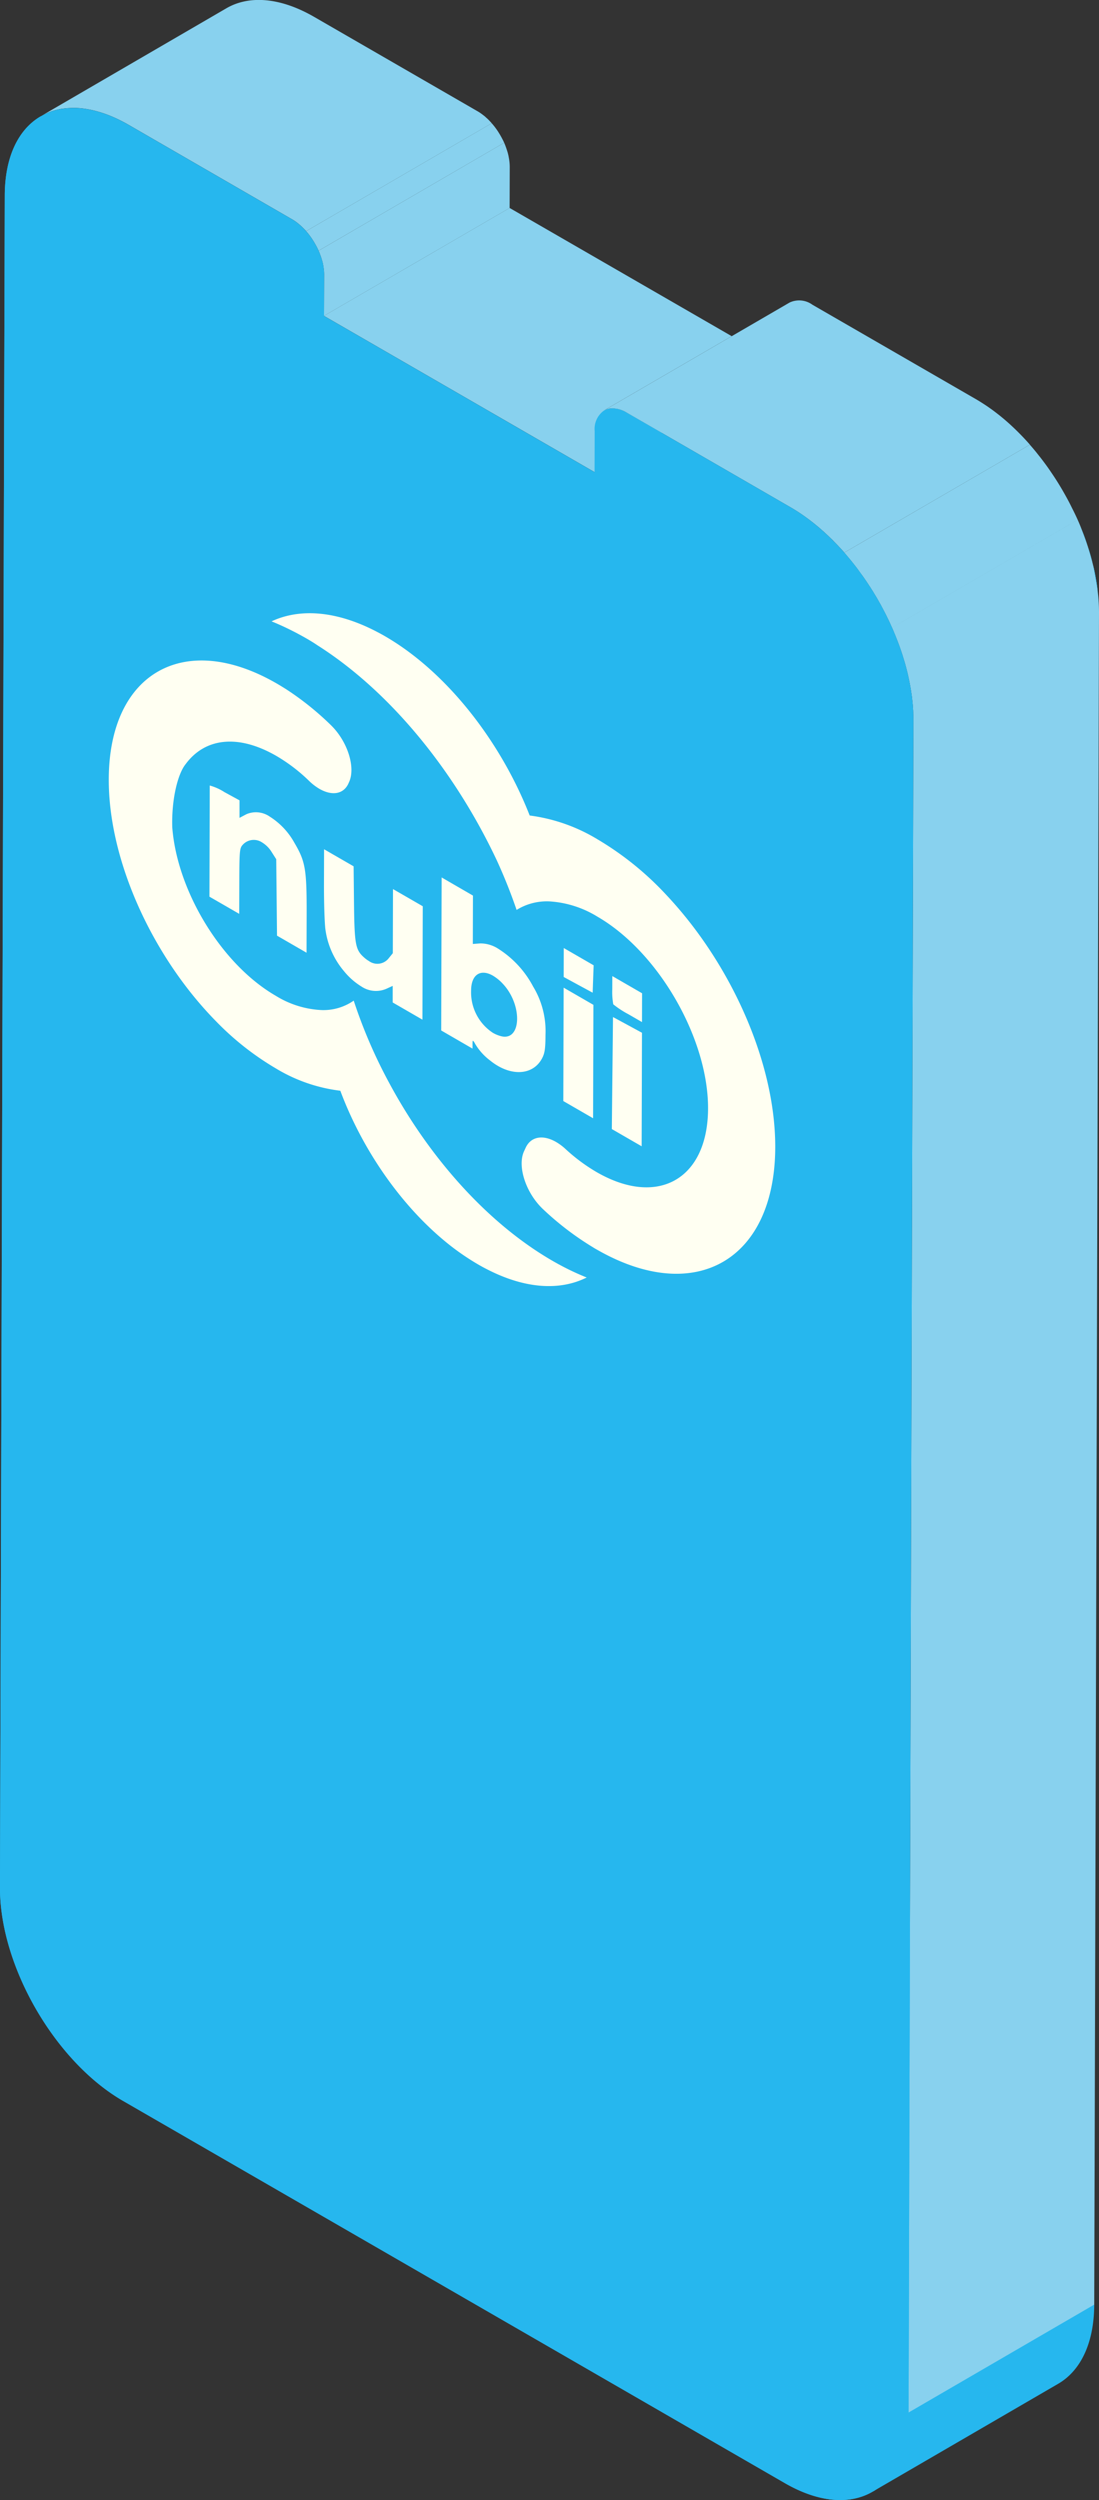 <svg xmlns="http://www.w3.org/2000/svg" width="169.812" height="386.092"><rect width="100%" height="100%" fill="#333333" stroke="none"/><path d="M169.072 355.911c-.017 6.015-2.145 10.237-5.569 12.228l-28.471 16.543a.817.817 0 0 1-.12.069 5.038 5.038 0 0 0 .446-.283l.077-.052.078-.051c.146-.1.291-.215.429-.326.086-.069.171-.138.257-.215a7.014 7.014 0 0 0 .584-.549c.085-.086.171-.18.257-.266s.154-.172.232-.266l.017-.017c.017-.026.043-.043.06-.069 0-.008 0-.008.009-.017s.025-.034.042-.051c.1-.12.2-.249.292-.378a5.078 5.078 0 0 0 .309-.446l.112-.163c.111-.163.206-.335.309-.506.008-.009.008-.026.017-.035a1.113 1.113 0 0 0 .094-.171c.034-.06.069-.129.112-.206a.826.826 0 0 0 .068-.146c.086-.155.155-.309.223-.463a7.274 7.274 0 0 0 .318-.747c.094-.257.189-.523.274-.789.078-.215.138-.438.2-.67.043-.137.077-.283.111-.429.052-.206.1-.412.138-.626.008-.052.025-.095.034-.146.026-.137.051-.283.069-.429.008-.034.008-.06.017-.095.034-.171.06-.351.086-.532 0-.025.008-.06.008-.085.034-.215.06-.438.077-.661a1.509 1.509 0 0 0 .026-.283.106.106 0 0 0 .009-.052c.017-.214.034-.429.043-.652.017-.146.017-.3.025-.455.009-.274.017-.557.017-.849Z" fill="none"/><path d="M140.389 372.575c0 .292-.009.575-.018.849-.008.155-.008.309-.025.455-.009.223-.026.438-.043.652a.1.1 0 0 1-.009.052 1.509 1.509 0 0 1-.026.283c-.017.223-.043.446-.077.661 0 .025-.008.06-.008.086-.026.18-.052.36-.086.532-.009.034-.009.06-.017.094-.018.146-.043.292-.069.429-.009.051-.026.094-.034.146-.043.214-.086.42-.138.626-.034.146-.068.292-.111.429-.06.232-.12.455-.2.67-.085.266-.18.532-.274.789a7.167 7.167 0 0 1-.318.746c-.068.155-.137.309-.223.464a.826.826 0 0 1-.068.146c-.043.077-.078.146-.112.206a1.113 1.113 0 0 1-.094.171c-.009.009-.009.026-.017.035-.1.171-.2.343-.309.506-.035.051-.078.111-.112.163a5.078 5.078 0 0 1-.309.446c-.094.129-.189.258-.292.378-.017.017-.025.034-.042.051s-.009.009-.009.017c-.017.026-.043.043-.06.069l-.017.017c-.077.094-.155.18-.232.266s-.172.18-.257.266a7.014 7.014 0 0 1-.584.549c-.086.077-.171.146-.257.215-.138.111-.283.223-.429.326l-.078.051-.077.052a5.038 5.038 0 0 1-.446.283" fill="#26b7ee"/><path d="M6.298 17.959C2.874 19.949.755 24.171.738 30.178L0 291.52c-.035 12.1 8.478 26.84 19.006 32.924l102.256 59.026c5.346 3.089 10.177 3.355 13.652 1.279a.817.817 0 0 0 .12-.069l28.471-16.543c3.424-1.991 5.552-6.213 5.569-12.228" fill="#26b7ee"/><path d="m6.555 17.815.155-.077c-.12.06-.24.128-.361.2.069-.046.138-.079.206-.123Z" fill="none"/><path d="M6.71 17.738c-.12.06-.24.128-.36.2M9.953 16.759c-.171.017-.343.043-.506.069M13.729 16.905c-.292-.051-.575-.1-.858-.137M16.346 17.626c-.463-.163-.918-.309-1.364-.429M19.864 19.282c-.386-.223-.764-.429-1.141-.618" fill="none"/><path d="M6.555 17.815c-.068.043-.137.077-.2.12l-.052.026M77.604 21.436c.111.2.205.4.3.609L49.227 38.717c-.094-.206-.189-.42-.3-.618-.06-.12-.12-.231-.189-.343a4.939 4.939 0 0 0-.36-.609c0-.009 0-.017-.018-.026-.154-.249-.325-.5-.5-.729a6.076 6.076 0 0 0-.472-.584c-.1-.128-.215-.248-.326-.368.086.085.163.171.24.257l28.677-16.664c.008.009.017.026.026.035.128.137.24.283.36.429.077.094.146.188.215.283.137.18.257.36.377.54.1.163.206.326.3.489a.666.666 0 0 1 .086.155 5.05 5.05 0 0 1 .261.472Z" fill="none"/><path d="M75.982 19.033 47.305 35.697c-.077-.086-.154-.172-.24-.257-.146-.155-.3-.309-.455-.455s-.309-.283-.472-.412a6.877 6.877 0 0 0-.995-.7l-25.279-14.6c-.386-.223-.764-.429-1.141-.618a20.824 20.824 0 0 0-2.377-1.038c-.463-.163-.918-.309-1.364-.429-.421-.12-.841-.215-1.253-.292-.292-.051-.575-.1-.858-.137a11.289 11.289 0 0 0-2.145-.077l-.4.025a3.273 3.273 0 0 0-.378.043c-.171.017-.334.043-.506.069-.12.017-.232.043-.343.069a8.7 8.7 0 0 0-2.085.695c-.1.043-.206.094-.309.146l-.155.077L34.978 1.279c3.467-2.016 8.263-1.733 13.566 1.33l25.271 14.588a5.934 5.934 0 0 1 .506.326c.12.085.24.171.36.274a1.061 1.061 0 0 1 .172.129 2.386 2.386 0 0 1 .274.249 1.849 1.849 0 0 1 .24.214 2.826 2.826 0 0 1 .232.232c.112.111.224.232.326.352Z" fill="#88d1ee"/><path d="M75.604 18.63a2.97 2.97 0 0 0-.231-.232M75.132 18.184a2.386 2.386 0 0 0-.274-.249M74.686 17.806c-.12-.1-.24-.189-.36-.274" fill="none"/><path d="M77.904 22.045 49.227 38.717c-.094-.206-.189-.42-.3-.618-.06-.12-.12-.231-.189-.343-.111-.206-.232-.412-.36-.609 0-.009 0-.017-.018-.026-.154-.249-.325-.5-.5-.729a6.076 6.076 0 0 0-.472-.584 1.074 1.074 0 0 0-.086-.111l28.677-16.664c.008.009.017.026.026.035.128.137.24.283.36.429.077.094.146.188.215.283.137.18.257.36.377.54.1.163.206.326.3.489a.666.666 0 0 1 .086.155 5.05 5.05 0 0 1 .258.472c.114.197.208.403.303.609Z" fill="#88d1ee"/><path d="m78.762 25.769-.017 6.35-28.686 16.663.026-6.349c0-.163-.008-.326-.017-.489-.009-.1-.017-.206-.034-.309l-.026-.232c-.008-.094-.026-.2-.043-.3a6.651 6.651 0 0 0-.232-.987c-.025-.094-.051-.189-.085-.283-.009-.026-.018-.043-.026-.069a2.279 2.279 0 0 0-.137-.386 6.188 6.188 0 0 0-.258-.661l28.677-16.672c.094.223.189.455.266.678.051.129.086.249.129.377a7.993 7.993 0 0 1 .266.944l.051.283a7.651 7.651 0 0 1 .146 1.442Z" fill="#88d1ee"/><path d="M50.008 41.403c-.009-.1-.026-.206-.043-.3M78.299 23.1a3.574 3.574 0 0 0-.129-.377" fill="none"/><path d="m96.859 63.739 5.413 3.12-10.408 6.049-41.806-24.129 28.686-16.663 34.314 19.8L93.331 63.38a1.922 1.922 0 0 1 .223-.112.266.266 0 0 1 .086-.034.29.29 0 0 1 .077-.026c.026-.008.043-.017.069-.026a.576.576 0 0 1 .154-.051 1.6 1.6 0 0 1 .189-.043c.017 0 .043-.009.06-.009h.009c.043-.008.077-.008.128-.017a4.3 4.3 0 0 1 2.533.677Z" fill="#88d1ee"/><path d="m159.137 68.673-28.676 16.663c-.309-.352-.618-.686-.936-1.021 0-.008-.017-.017-.025-.034s-.018-.009-.026-.017c-.026-.026-.052-.06-.077-.086-.086-.086-.172-.18-.258-.266s-.163-.172-.257-.258a7.109 7.109 0 0 0-.507-.506l-.017-.017-.051-.052c-.154-.154-.309-.3-.463-.446-.069-.06-.138-.128-.206-.188-.026-.026-.052-.043-.078-.069a.11.11 0 0 0-.034-.034.563.563 0 0 0-.086-.078 5.244 5.244 0 0 0-.4-.36c-.129-.12-.266-.24-.395-.343a2.971 2.971 0 0 0-.326-.275c-.051-.051-.111-.094-.163-.137-.283-.24-.575-.472-.866-.687-.095-.085-.206-.163-.309-.24l-.206-.154c-.026-.017-.043-.035-.069-.052l-.077-.051c-.172-.129-.352-.258-.524-.378q-.978-.683-1.982-1.261l-19.851-11.467-5.414-3.123a4.3 4.3 0 0 0-2.532-.67c-.051.009-.085.009-.128.017h-.009c-.017 0-.043.009-.06.009a1.6 1.6 0 0 0-.189.043.576.576 0 0 0-.154.051c-.026.009-.043.018-.069.026a.29.29 0 0 0-.077.026.266.266 0 0 0-.086.034 1.922 1.922 0 0 0-.223.112l19.727-11.464 8.95-5.2a3.489 3.489 0 0 1 3.526.343l25.271 14.588q.681.4 1.364.849c.283.18.566.378.841.575.369.257.72.523 1.081.806.309.232.609.481.909.73.095.077.189.154.275.232.3.257.6.523.892.789l.026.026c.266.249.541.5.807.763.73.716 1.451 1.462 2.137 2.252Z" fill="#88d1ee"/><path d="M165.684 78.515c.292.583.567 1.167.833 1.759l-28.686 16.663c-.034-.086-.077-.171-.12-.257-.188-.438-.394-.875-.609-1.3-.249-.524-.515-1.03-.789-1.545-.129-.249-.266-.506-.412-.755s-.283-.506-.429-.755c-.129-.215-.249-.421-.378-.626-.06-.1-.128-.215-.189-.318s-.128-.206-.2-.309c-.026-.034-.043-.077-.069-.111-.008-.009-.008-.018-.017-.026-.017-.035-.043-.069-.06-.1a1.828 1.828 0 0 0-.154-.232c-.249-.4-.515-.806-.8-1.2-.155-.232-.326-.472-.5-.7s-.335-.463-.506-.7q-.425-.579-.875-1.132c-.121-.155-.249-.309-.378-.464-.051-.068-.112-.137-.163-.206-.069-.077-.129-.154-.2-.231-.172-.215-.352-.421-.532-.627l28.676-16.663c.309.351.618.712.919 1.081.154.188.308.386.463.583.317.386.618.79.918 1.193s.575.789.849 1.193c.327.48.653.961.962 1.45s.609.978.9 1.476c.248.429.489.858.729 1.295.068.129.146.266.214.4.217.383.415.769.603 1.164ZM126.642 81.559c.138.111.266.223.395.343" fill="none"/><path d="m166.517 80.274-28.686 16.663c-.034-.086-.077-.171-.12-.257-.188-.438-.394-.875-.609-1.3-.249-.524-.515-1.03-.789-1.545-.129-.249-.266-.506-.412-.755s-.283-.506-.429-.755c-.129-.215-.249-.421-.378-.626-.06-.1-.128-.215-.189-.318s-.128-.206-.2-.309c-.026-.034-.043-.077-.069-.111-.008-.009-.008-.018-.017-.026-.017-.035-.043-.069-.06-.1a1.828 1.828 0 0 0-.154-.232c-.258-.4-.524-.806-.8-1.2-.163-.24-.326-.472-.5-.7s-.335-.463-.506-.7q-.425-.579-.875-1.132c-.121-.155-.241-.309-.378-.464-.051-.068-.112-.137-.163-.206-.069-.077-.129-.154-.2-.231-.172-.215-.352-.421-.532-.627l28.676-16.663c.309.351.618.712.919 1.081.154.188.308.386.463.583.317.386.618.79.918 1.193s.575.789.849 1.193c.327.48.653.961.962 1.45s.609.978.9 1.476c.248.429.489.858.729 1.295.068.129.146.266.214.4.206.386.4.772.592 1.167.299.58.578 1.164.844 1.756ZM169.812 94.578l-.738 261.333-28.686 16.664.747-261.334c0-.317 0-.643-.017-.969a.161.161 0 0 0-.009-.069v-.069a1.936 1.936 0 0 0-.008-.214 3.523 3.523 0 0 0-.026-.421v-.042l-.026-.438c-.008-.146-.025-.292-.043-.438-.008-.12-.017-.24-.034-.36-.017-.137-.026-.266-.043-.4-.008-.112-.026-.223-.043-.344s-.034-.231-.051-.343c0-.026-.009-.051-.009-.077s-.009-.034-.009-.052c-.025-.171-.051-.343-.077-.514-.008-.069-.025-.129-.034-.2-.009-.025-.009-.06-.017-.086-.026-.171-.06-.343-.094-.514-.035-.189-.069-.378-.112-.575-.017-.1-.043-.189-.06-.283-.052-.241-.1-.472-.155-.713-.068-.3-.145-.6-.223-.9-.034-.12-.06-.231-.094-.351s-.06-.224-.094-.344c-.009-.025-.018-.06-.026-.085-.017-.061-.035-.129-.06-.2a.2.2 0 0 1-.017-.068c-.078-.249-.155-.507-.232-.756-.086-.3-.189-.6-.292-.9s-.206-.6-.317-.9-.224-.6-.344-.9-.231-.593-.36-.893c-.051-.111-.094-.223-.137-.334s-.095-.224-.146-.335a2.258 2.258 0 0 0-.095-.215l28.686-16.663c.2.446.386.883.557 1.33s.352.892.515 1.347c.163.437.309.884.455 1.321a.9.9 0 0 1 .06.189c.292.892.541 1.776.755 2.669a.732.732 0 0 1 .035.128c.111.455.214.91.3 1.365.051.266.1.532.146.8.06.317.111.626.154.943.035.266.078.524.1.781s.06.515.086.773c.034.291.052.583.069.875.045.596.063 1.189.063 1.781Z" fill="#88d1ee"/><path d="M138.913 99.615c-.112-.3-.223-.6-.344-.9M139.522 101.416c-.1-.3-.189-.6-.292-.9M141.072 109.459c-.017-.292-.034-.584-.069-.876" fill="none"/><path d="M169.597 91.145c-.026-.266-.06-.523-.1-.78-.043-.318-.094-.627-.154-.944-.043-.266-.086-.532-.146-.8-.086-.455-.189-.91-.3-1.365M168.859 87.13c-.214-.893-.463-1.777-.755-2.669M168.044 84.272c-.137-.437-.292-.884-.455-1.321-.163-.455-.334-.9-.515-1.347M141.135 111.241l-.747 261.334c0 .292-.008.575-.017.849-.008.155-.008.309-.025.455-.009.223-.026.438-.043.652a.106.106 0 0 1-.009.052 1.509 1.509 0 0 1-.026.283c-.017.223-.043.446-.077.661 0 .025-.008.06-.008.085-.026.181-.052.361-.086.532-.009.035-.009.061-.017.095-.018.146-.043.292-.069.429-.009.051-.026.094-.034.146-.043.214-.086.42-.138.626-.034.146-.068.292-.111.429-.06.232-.12.455-.2.67-.085.266-.18.532-.274.789s-.206.506-.318.747c-.068.163-.145.317-.223.463a.826.826 0 0 1-.068.146c-.043.077-.078.146-.112.206s-.06.111-.094.171c-.009.009-.009.026-.017.035-.1.171-.2.343-.309.506l-.112.163a5.078 5.078 0 0 1-.309.446c-.094.129-.189.258-.292.378-.017.017-.025.034-.042.051s-.009.009-.009.017c-.017.026-.043.043-.06.069l-.017.017c-.078.086-.155.18-.232.266s-.172.18-.257.266a7.014 7.014 0 0 1-.584.549c-.086.077-.171.146-.257.215-.138.111-.283.223-.429.326l-.078.051-.077.052c-.111.077-.214.146-.326.214a.817.817 0 0 1-.12.069c-3.475 2.076-8.306 1.81-13.652-1.279L19.004 324.446C8.475 318.362-.037 303.621-.002 291.522L.736 30.18c.017-6.007 2.136-10.229 5.56-12.219l.051-.026c.069-.043.138-.077.206-.12l.155-.077a3.238 3.238 0 0 1 .309-.146 8.7 8.7 0 0 1 2.085-.695c.111-.026.232-.052.343-.069.163-.026.335-.052.506-.069a3.273 3.273 0 0 1 .378-.043c.129-.008.266-.025.4-.025a11.289 11.289 0 0 1 2.145.077c.283.034.566.086.858.137.412.077.832.172 1.253.292.446.12.9.266 1.364.429a20.824 20.824 0 0 1 2.377 1.038c.377.189.755.4 1.141.618l25.279 14.6a6.877 6.877 0 0 1 .995.7c.163.129.318.266.472.412s.309.3.455.455c.111.12.223.24.326.368a6.076 6.076 0 0 1 .472.584c.172.232.343.48.5.729.018.009.018.017.018.026.128.2.249.4.36.609.069.112.129.223.189.343.111.2.206.412.3.618a6.188 6.188 0 0 1 .258.661c.051.129.094.257.137.386.008.026.017.043.026.069.034.094.06.2.085.283a6.651 6.651 0 0 1 .232.987c.017.094.035.2.043.3l.026.232c.017.1.025.206.034.309.009.163.017.326.017.489l-.026 6.349L91.871 72.92l.017-6.341a3.47 3.47 0 0 1 1.45-3.183 1.922 1.922 0 0 1 .223-.112.266.266 0 0 1 .086-.034.29.29 0 0 1 .077-.026c.026-.008.043-.017.069-.026a.576.576 0 0 1 .154-.051 1.6 1.6 0 0 1 .189-.043c.017 0 .043-.009.06-.009h.009c.043-.008.077-.008.128-.017a4.3 4.3 0 0 1 2.532.67l5.407 3.111 19.847 11.464q1.005.579 1.982 1.261c.172.12.352.249.524.378l.077.051c.026.017.043.035.069.052l.206.154c.1.077.214.155.309.24.291.215.583.447.866.687.052.043.112.086.163.137.112.086.215.18.326.275.138.111.266.223.395.343a5.244 5.244 0 0 1 .4.36.563.563 0 0 1 .086.078.11.11 0 0 1 .034.034c.026.026.052.043.078.069.068.06.137.128.206.188.154.146.309.292.463.446l.051.052.017.017c.172.163.344.335.507.506q.141.129.257.258c.086.086.172.18.258.266.025.026.051.06.077.086l.051.051c.318.335.627.669.936 1.021.18.206.36.412.532.627.068.077.128.154.2.231.051.069.112.138.163.206.129.155.257.309.378.464q.45.554.875 1.132c.171.232.343.455.506.7s.335.464.5.7c.274.4.54.8.8 1.2a1.828 1.828 0 0 1 .154.232c.017.034.043.068.06.1.009.008.009.017.017.026.026.034.043.077.069.111.069.1.137.206.2.309s.129.215.189.318c.129.205.249.411.378.626.146.249.292.5.429.755s.283.506.412.755c.274.515.54 1.021.789 1.545.215.429.421.866.609 1.3.043.086.086.171.12.257a2.258 2.258 0 0 1 .095.215c.051.111.094.223.146.335s.086.223.137.334c.129.3.249.6.36.893s.232.6.344.9.223.6.317.9.2.6.292.9c.077.249.154.507.232.756a.2.2 0 0 0 .017.068c.025.069.043.137.06.2.008.025.017.06.026.085.034.12.06.232.094.344s.06.231.094.351c.078.3.155.6.223.9.052.241.1.472.155.713.017.094.043.188.06.283.043.2.077.386.112.575.034.171.068.343.094.514.008.026.008.061.017.086.009.069.026.129.034.2.026.171.052.343.077.514 0 .018.009.035.009.052s.009.051.009.077c.017.112.034.232.051.343s.035.232.043.344c.017.137.026.266.043.4.017.12.026.24.034.36.018.146.035.292.043.438l.026.438v.042a3.523 3.523 0 0 1 .026.421 1.936 1.936 0 0 1 .008.214v.069a.161.161 0 0 1 .009.069c.011.338.011.664.011.981Z" fill="#26b7ee"/><path d="m96.91 152.067 2.3 1.328-.007 2.229-.006 2.222-2.137-1.234a14.315 14.315 0 0 1-2.3-1.511 10.619 10.619 0 0 1-.153-2.32l.006-2.04ZM94.717 157.068l2.236 1.209 2.241 1.218-.025 8.769-.025 8.763-2.307-1.332-2.3-1.328.091-8.649ZM45.477 130.135c1.721 2.916 1.926 4.113 1.906 11.214l-.017 5.785-2.284-1.319-2.279-1.316-.06-5.9-.06-5.905-.711-1.116a4.441 4.441 0 0 0-1.48-1.48 2.3 2.3 0 0 0-2.989.369c-.473.514-.513.927-.526 5.61l-.014 5.055-2.3-1.328-2.3-1.325.024-8.48c.014-4.659.019-8.577.02-8.691a8.311 8.311 0 0 1 2.3 1.039l2.3 1.253v2.707l1.071-.567a3.739 3.739 0 0 1 3.618.383 11.117 11.117 0 0 1 3.781 4.012Z" fill="#fffff2"/><g style="isolation:isolate" fill="#fffff2"><path d="M42.749 105.55c.405.234.81.481 1.21.731.088.057.176.107.258.161a44.857 44.857 0 0 1 6.937 5.569c2.582 2.531 3.822 6.545 2.773 8.789-.033.063-.061.129-.088.2-.777 1.689-2.578 1.924-4.491.82a8.287 8.287 0 0 1-1.566-1.2 26.19 26.19 0 0 0-5.065-3.871c-6.005-3.466-11.082-2.741-14.035 1.261-1.19 1.463-2.194 5.348-2.064 9.755.746 9.845 7.606 21.177 15.994 26.019a14.753 14.753 0 0 0 7.111 2.208 8.219 8.219 0 0 0 4.932-1.46 77.147 77.147 0 0 0 5.473 12.694c5.4 10.056 12.968 19.108 21.495 25.091q1.256.885 2.541 1.675c.394.247.789.481 1.183.708q1.382.8 2.74 1.456c.893.434 1.732.8 2.565 1.134-4.111 2.053-9.444 1.78-15.34-1.239-.465-.231-.942-.494-1.413-.766a38.442 38.442 0 0 1-4.075-2.737c-7.458-5.762-13.737-14.722-17.239-24.1a25.066 25.066 0 0 1-10.005-3.475 43.617 43.617 0 0 1-9.176-7.228c-1.067-1.082-2.1-2.228-3.091-3.417-8.078-9.7-13.539-22.692-13.507-34 .047-16.399 11.655-23.027 25.943-14.778ZM87.091 152.527l2.3 1.328 2.3 1.328-.025 8.757-.025 8.757-2.3-1.328-2.3-1.328.025-8.757ZM87.109 146.408l2.312 1.335 2.306 1.332-.077 2.118-.077 2.112-2.235-1.209-2.241-1.218.006-2.235Z"/></g><path d="M76.972 146.511a15.423 15.423 0 0 1 5.4 5.839 13.28 13.28 0 0 1 1.915 7.469c-.006 2.115-.112 2.842-.531 3.627-1.236 2.342-4.067 2.758-6.811 1.173a9.2 9.2 0 0 1-1.2-.83 8.921 8.921 0 0 1-2.347-2.616 1.624 1.624 0 0 0-.3-.438c-.075-.044-.086.119-.087.494v.711l-2.421-1.4-2.416-1.4.033-11.816.034-11.816 2.416 1.4 2.421 1.4-.01 3.739-.011 3.733 1.153-.085a5.06 5.06 0 0 1 2.762.816Zm.449 13.512c3.153.811 3.355-4.8.292-8.073a6.884 6.884 0 0 0-1.544-1.27c-1.868-1.079-3.369-.231-3.376 2.3a7.467 7.467 0 0 0 3.358 6.52 5.008 5.008 0 0 0 1.27.522M60.723 137.304l2.3 1.325 2.3 1.328-.025 8.757-.025 8.757-2.3-1.329-2.295-1.325V152.255l-1 .456a4.034 4.034 0 0 1-3.835-.361 10.639 10.639 0 0 1-2.7-2.38 12.575 12.575 0 0 1-2.857-6.41c-.129-.9-.235-4.058-.227-7.023l.015-5.382 2.285 1.319 2.279 1.315.06 5.673c.075 6.456.221 7.24 1.612 8.452a4.321 4.321 0 0 0 .69.5 2.22 2.22 0 0 0 2.991-.341l.705-.867.014-4.954Z" fill="#fffff2"/><path d="M106.824 142.746c7.812 10.1 12.994 23.081 12.963 34.443-.051 17.391-12.313 24.466-27.428 15.866-.377-.212-.536-.3-.706-.414a45.417 45.417 0 0 1-7.748-5.905c-2.676-2.523-4.009-6.672-2.922-8.963.072-.161.149-.318.221-.478.806-1.8 2.695-2.1 4.719-.935a8.326 8.326 0 0 1 1.432 1.062 27.394 27.394 0 0 0 4.83 3.59c9.412 5.434 17.079 1.133 17.219-9.581s-7.378-24.027-16.74-29.659c-.121-.073-.241-.144-.362-.214a16.017 16.017 0 0 0-7.132-2.335 8.852 8.852 0 0 0-5.348 1.3 82.044 82.044 0 0 0-3.046-7.629c-6.491-13.793-16.444-26.09-27.744-33.251-.52-.357-1.063-.683-1.605-1-.559-.323-1.112-.623-1.66-.914-1.4-.728-2.619-1.292-3.809-1.77 4.368-2.044 10.036-1.653 16.282 1.613q.626.323 1.249.683a38.653 38.653 0 0 1 3.835 2.542c7.912 5.917 14.657 15.278 18.52 25.144a26.871 26.871 0 0 1 10.487 3.684 47.378 47.378 0 0 1 10.43 8.374 62.383 62.383 0 0 1 4.063 4.747Z" fill="#fffff2"/></svg>